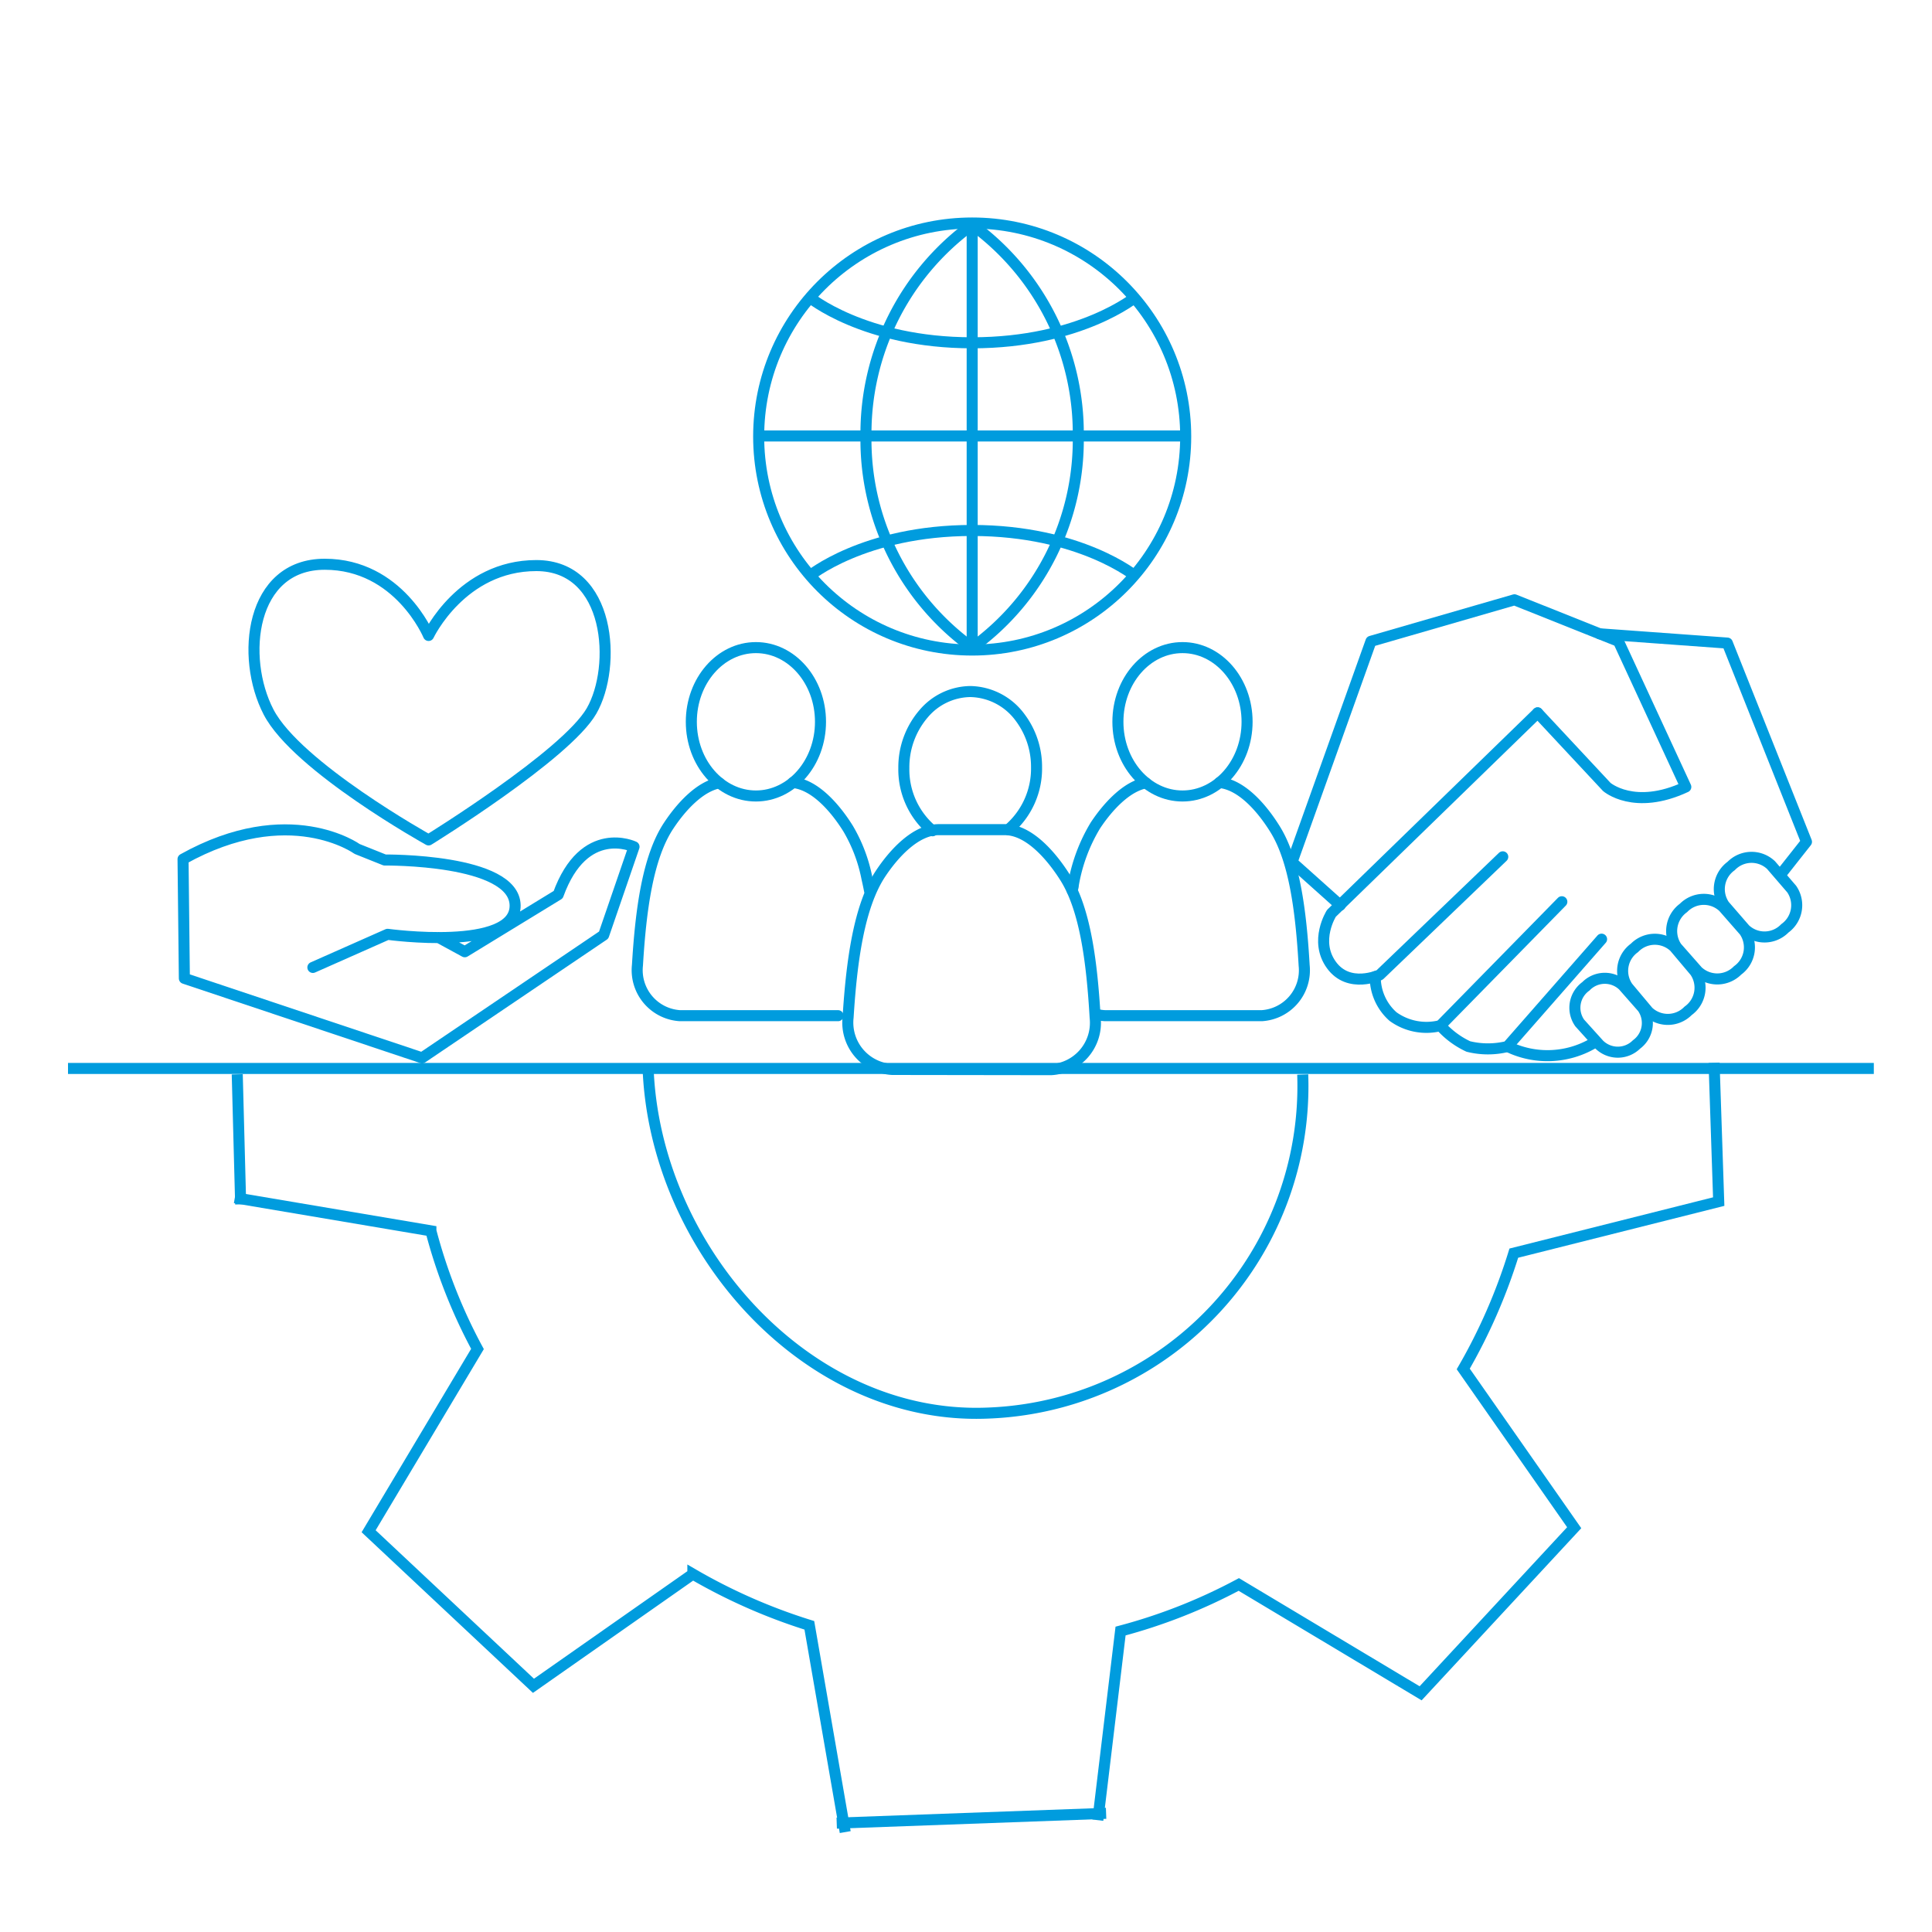 <svg xmlns="http://www.w3.org/2000/svg" viewBox="0 0 175 175"><defs><style>.cls-1{opacity:0.3;}.cls-2,.cls-3,.cls-4{fill:none;stroke:#009cde;}.cls-2{stroke-miterlimit:10;}.cls-3,.cls-4{stroke-linejoin:round;}.cls-4{stroke-linecap:round;}</style></defs><g id="SVG"><path class="cls-2" d="M58.7,96.63C59.25,113,73,128.63,89.38,128A29.63,29.63,0,0,0,118,97.33"/><path class="cls-2" d="M99.44,164.87l2.06-17.13a49.63,49.63,0,0,0,10.71-4.22l16.47,9.86,13.91-15L132.54,124a51,51,0,0,0,4.58-10.49l18.56-4.67-.42-12.57"/><path class="cls-2" d="M21.27,108.49l17.76,3a48.18,48.18,0,0,0,4.22,10.7L33.39,138.7l14.93,14,14.44-10.12a51.36,51.36,0,0,0,10.55,4.64l3.25,18.73"/><line class="cls-2" x1="100.19" y1="164.25" x2="75.79" y2="165.14"/><line class="cls-3" x1="21.8" y1="109.09" x2="21.49" y2="97.31"/><line class="cls-2" x1="6.16" y1="96.78" x2="169.73" y2="96.78"/><path class="cls-4" d="M28.34,87.63l6.77-3S46.74,86.23,46.66,82s-11.81-4.1-11.81-4.1l-2.5-1s-6.15-4.45-15.77.92l.12,10.8,21.53,7.2L54.68,84.7l2.75-8s-4.52-2.15-6.87,4.34L42.1,86.21l-2.37-1.29"/><path class="cls-4" d="M38.82,57.56s-2.68-6.45-9.41-6.45-7.66,8.43-5.08,13.39S38.82,76.08,38.82,76.08,51.27,68.4,53.58,64.4s1.77-13.17-5-13.17S38.82,57.56,38.82,57.56Z"/><path class="cls-4" d="M65.15,70.91h0c-1.79.34-3.47,2.2-4.57,3.86-1.91,2.86-2.54,7.67-2.84,12.66A4.13,4.13,0,0,0,61.59,92H75.91"/><path class="cls-4" d="M71.82,70.88c2,.19,3.83,2.3,5,4.17a14.21,14.21,0,0,1,1.71,4.52c.08.35.16.72.23,1.09"/><ellipse class="cls-4" cx="68.47" cy="65.38" rx="5.85" ry="6.72"/><path class="cls-4" d="M103.79,70.91h0c-1.79.34-3.47,2.2-4.57,3.86a15.39,15.39,0,0,0-2,5.39h0c0,.17-.07.33-.1.5"/><path class="cls-4" d="M110.46,70.88c2,.19,3.83,2.3,5,4.17,1.8,2.84,2.39,7.54,2.67,12.4A4.12,4.12,0,0,1,114.29,92H100.23a3.17,3.17,0,0,1-.69-.07"/><ellipse class="cls-4" cx="107.11" cy="65.38" rx="5.85" ry="6.72"/><path class="cls-4" d="M80.82,96.87a4.25,4.25,0,0,1-4-4.72c.32-5.13,1-10.07,2.93-13,1.25-1.89,3.22-4,5.27-4h6c2.14,0,4.16,2.29,5.43,4.29,1.86,2.92,2.46,7.76,2.75,12.75a4.25,4.25,0,0,1-4,4.7Z"/><path class="cls-4" d="M91.33,75.15a7.25,7.25,0,0,0,2.56-5.66A7.43,7.43,0,0,0,92.41,65h0a5.72,5.72,0,0,0-4.53-2.36,5.63,5.63,0,0,0-4.21,2h0a7.43,7.43,0,0,0-1.8,4.93,7.21,7.21,0,0,0,2.6,5.68"/><circle class="cls-2" cx="88.06" cy="39.54" r="19.34"/><line class="cls-2" x1="68.98" y1="39.49" x2="107.18" y2="39.49"/><line class="cls-2" x1="88.06" y1="20.36" x2="88.06" y2="58.66"/><path class="cls-2" d="M88.06,20.36a23.39,23.39,0,0,1,9.61,19.18,23.21,23.21,0,0,1-9.61,19.12"/><path class="cls-2" d="M88.06,20.36a23.38,23.38,0,0,0-9.62,19.18,23.21,23.21,0,0,0,9.62,19.12"/><path class="cls-2" d="M73.23,26.86s5,4.19,14.83,4.19,14.86-4.19,14.86-4.19"/><path class="cls-2" d="M73.23,52.24s5-4.19,14.83-4.19,14.86,4.19,14.86,4.19"/><polyline class="cls-4" points="144.9 57.41 156.46 58.25 163.63 76.25 161.38 79.1"/><path class="cls-4" d="M139.28,64.57l6.26,6.71s2.49,2.18,7.16,0l-6.1-13.19-9.42-3.76-13,3.76-7.15,20L121.4,82"/><path class="cls-4" d="M124.57,88.46a4.77,4.77,0,0,0,1.61,3.62,5.16,5.16,0,0,0,4.29.82l11-11.22"/><path class="cls-4" d="M130.47,92.9A7.74,7.74,0,0,0,133,94.79a7.38,7.38,0,0,0,3.55,0l8.52-9.72"/><path class="cls-4" d="M151.87,85.8a2.59,2.59,0,0,1,.62-3.56h0a2.57,2.57,0,0,1,3.61-.07L158,84.34a2.57,2.57,0,0,1-.61,3.56h0a2.58,2.58,0,0,1-3.61.07Z"/><path class="cls-4" d="M156.19,82a2.58,2.58,0,0,1,.62-3.56h0a2.57,2.57,0,0,1,3.61-.08l1.87,2.17a2.58,2.58,0,0,1-.62,3.56h0a2.56,2.56,0,0,1-3.6.08Z"/><path class="cls-4" d="M147.44,89.41a2.56,2.56,0,0,1,.61-3.55h0a2.57,2.57,0,0,1,3.61-.08L153.53,88a2.57,2.57,0,0,1-.62,3.56h0a2.57,2.57,0,0,1-3.61.07Z"/><path class="cls-4" d="M143.09,92.66a2.39,2.39,0,0,1,.56-3.32h0a2.39,2.39,0,0,1,3.37-.06l1.76,2a2.41,2.41,0,0,1-.55,3.33h0a2.4,2.4,0,0,1-3.38,0Z"/><path class="cls-4" d="M136.57,94.79a8.2,8.2,0,0,0,7.79-.32"/><path class="cls-4" d="M139.28,64.57,120.6,82.73s-1.59,2.49,0,4.68,4.37.9,4.37.9l11.15-10.7"/></g></svg>